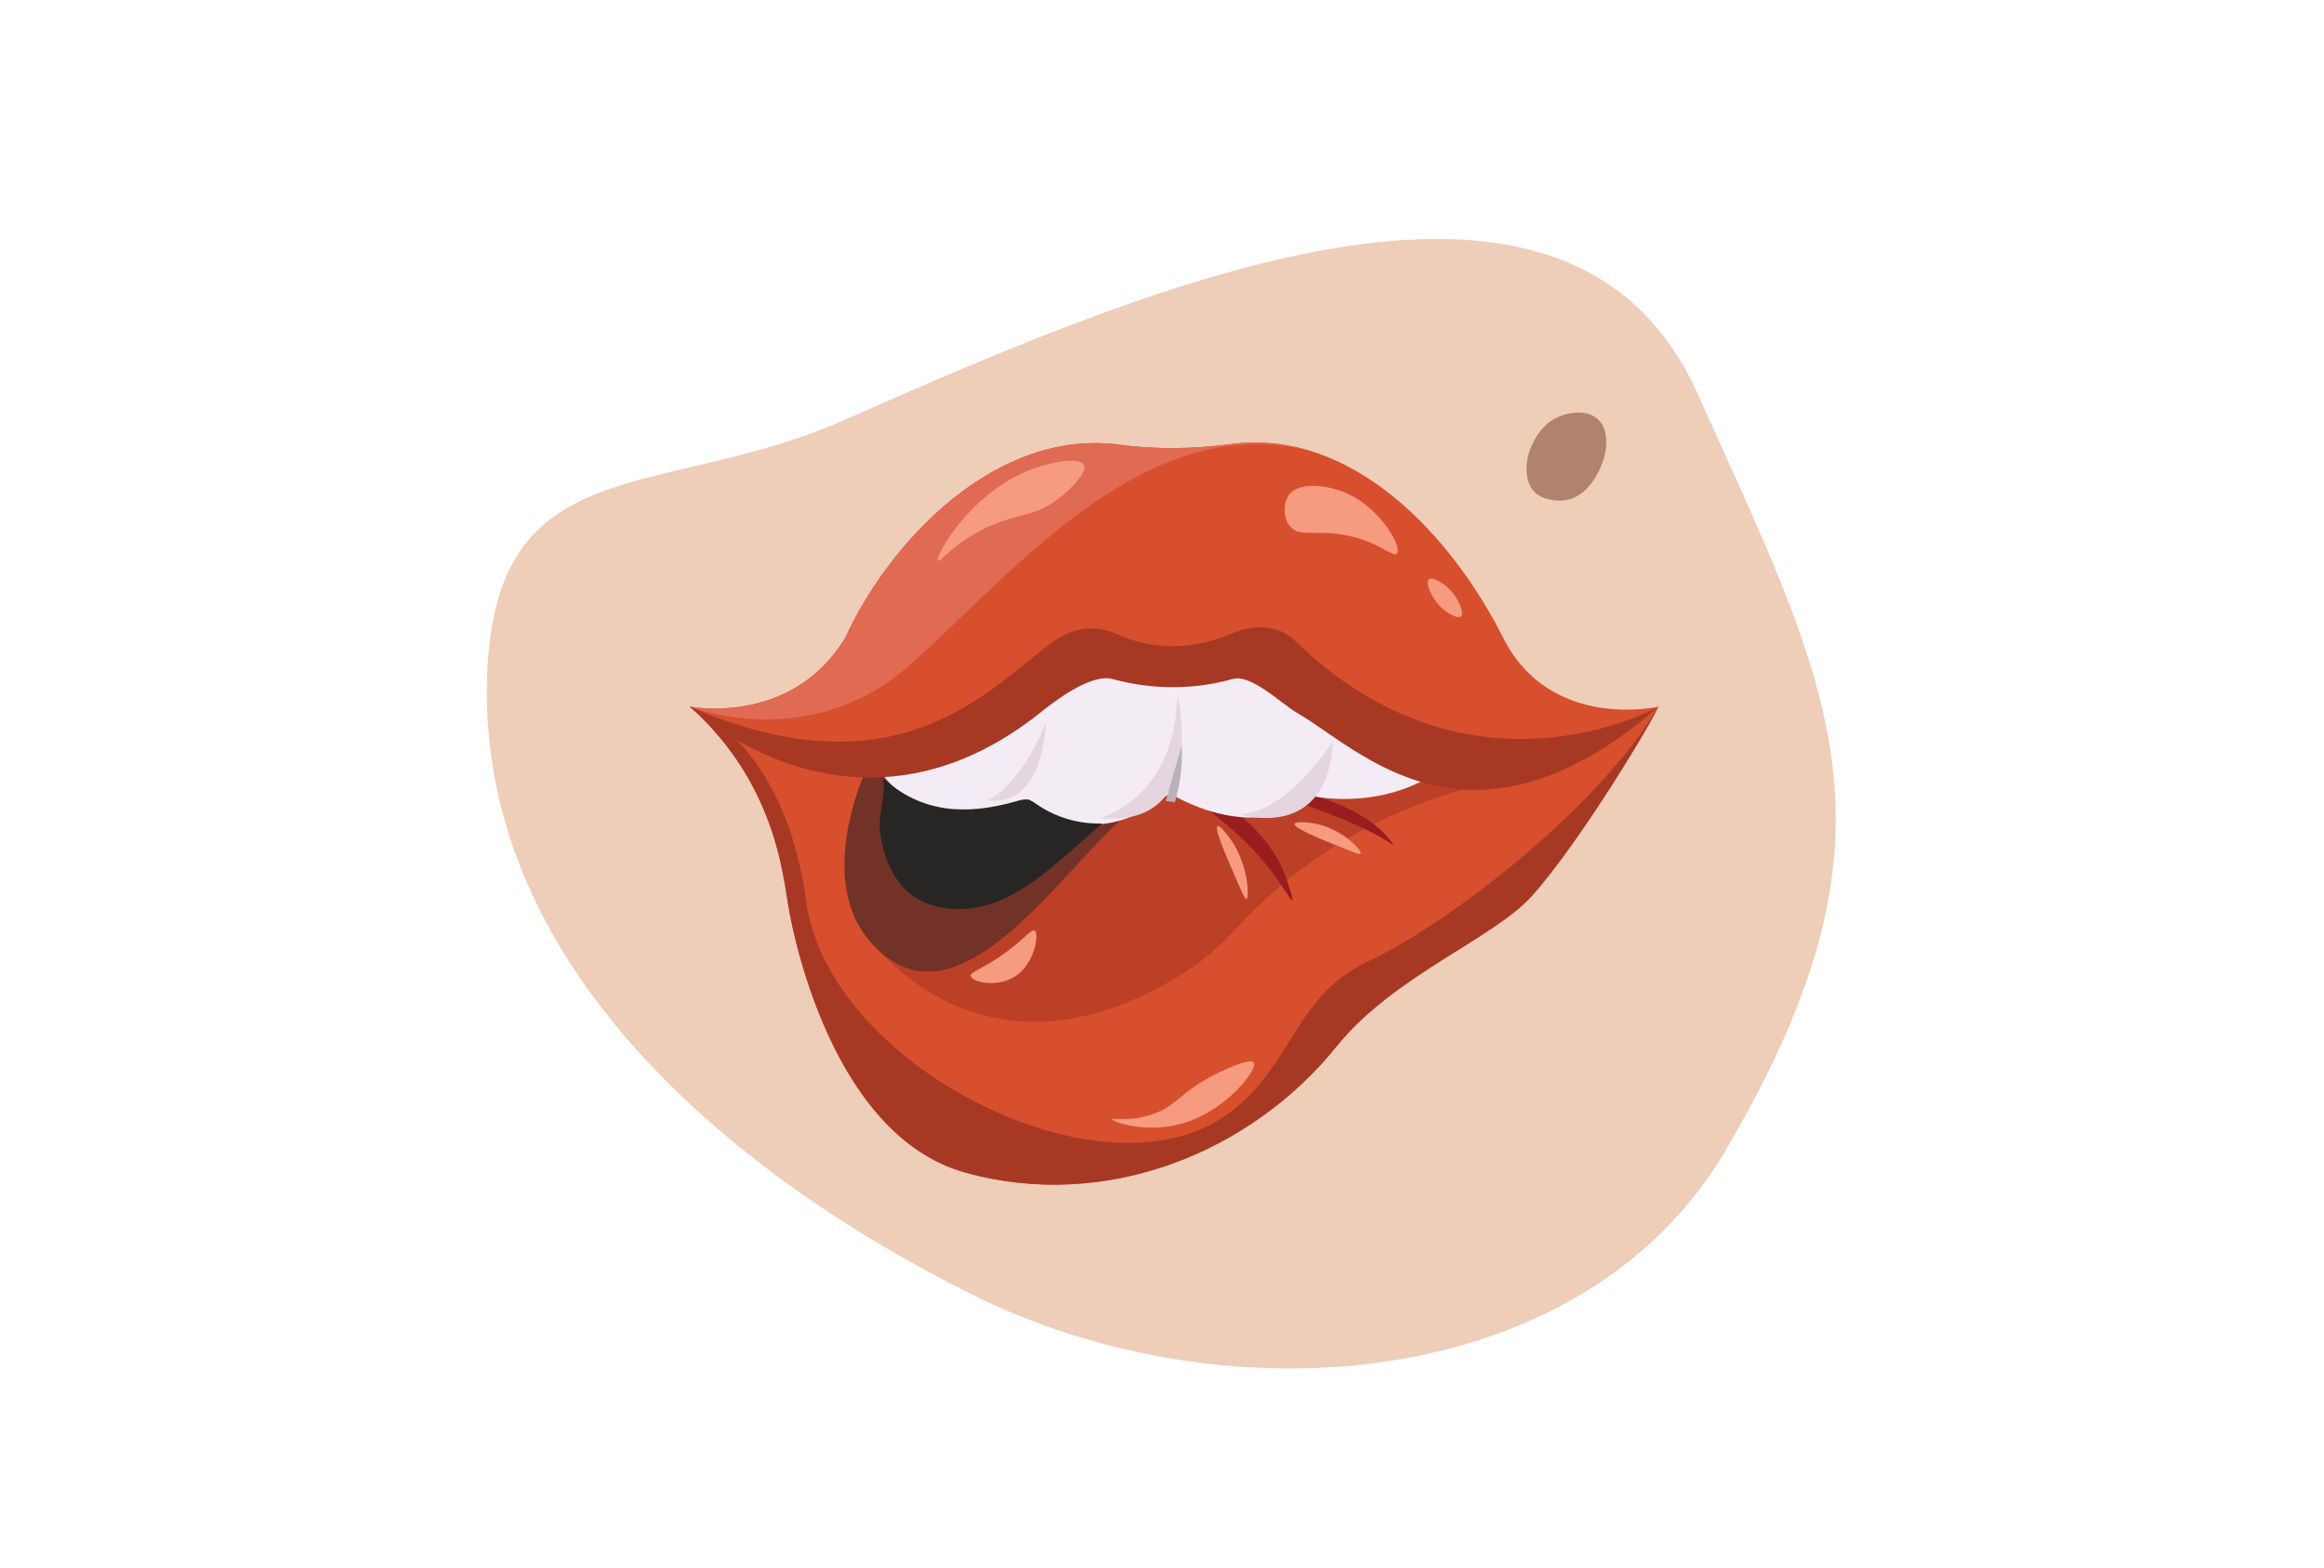 <?xml version="1.0" encoding="utf-8"?>
<!-- Generator: Adobe Illustrator 25.1.0, SVG Export Plug-In . SVG Version: 6.00 Build 0)  -->
<svg version="1.1" id="Layer_1" xmlns="http://www.w3.org/2000/svg" xmlns:xlink="http://www.w3.org/1999/xlink" x="0px" y="0px"
	 viewBox="0 0 1962 1323.9" style="enable-background:new 0 0 1962 1323.9;" xml:space="preserve">
<style type="text/css">
	.st0{fill:#FFFFFF;}
	.st1{fill:#EECDB9;}
	.st2{fill:#D74F2D;}
	.st3{fill:#BC4027;}
	.st4{fill:#E16A52;}
	.st5{fill:#723228;}
	.st6{fill:#991C1F;}
	.st7{fill:#F4ECF4;}
	.st8{fill:#A73924;}
	.st9{fill:#F69A80;}
	.st10{fill:#E4D5E0;}
	.st11{fill:#BBB2B9;}
	.st12{fill:#B28270;}
	.st13{fill:#282525;}
</style>
<g>
	<g>
		<rect class="st0" width="1962" height="1323.9"/>
	</g>
	<path class="st1" d="M714.9,353.8c278.3-123.6,611.3-258.8,718.2-21.5c114.6,254.4,181.3,370.6,23.8,638.9
		c-119.8,204-420.2,229.3-636.3,121.8C630.1,998.4,402.9,822,411.2,571.4C417.6,376.7,557.3,423.9,714.9,353.8z"/>
	<path class="st2" d="M1400.2,596.7c-17.4,33.4-70.9,119.2-106.5,159.3c-32.7,36.8-117,67.5-165.3,127.5
		c-71.2,88.5-193.7,140-313.6,106.6C695,956.6,665.6,765.1,665.6,765.1c-3.3-19.1-7.3-59.1-31.2-103.1c-16.9-31.1-37.3-52.3-52-65.4
		c0,0,85.7,16.9,131.2-58.1c37.1-81,127-177.2,231.9-163c31.1,4.2,62.6,3.5,93.8-0.6c102.5-13.5,186.6,77.8,229.7,163.6
		C1308.8,617.6,1400.2,596.7,1400.2,596.7L1400.2,596.7z"/>
	<path class="st3" d="M727.8,786.1c14.2,18.3,43.6,50.9,89.4,67.1c76.4,27.1,144.9-10.5,169.3-23.9c50.5-27.7,55.2-51.5,108.1-92.3
		c54.5-41.9,109.6-62.8,153.7-73.9c-4.7-2-11.6-4.8-20.2-7.8c-110.7-39-209.2-13.2-265.1,2.2C854.6,687.5,775.3,744.8,727.8,786.1z"
		/>
	<path class="st4" d="M582.4,596.7c0,0,99.6,40.2,184.9-34.5c85.4-74.8,198.5-217.9,339-181.3c-21.2-6.5-43.7-8.9-67-5.9
		c-31.1,4.1-62.6,4.8-93.8,0.6c-104.9-14.2-194.9,82-231.9,163C668.1,613.6,582.4,596.7,582.4,596.7L582.4,596.7
		C582.4,596.7,582.4,596.7,582.4,596.7z"/>
	<path class="st5" d="M736.6,639c-3.8,5.3-59.5,118.8,14.2,170.7C831.9,866.9,930,677.2,978.4,673c16.7-12.7,176.4-60.4,176.4-60.4
		s-86.1-55.1-163.5-58.3S736.6,639,736.6,639z"/>
	<path class="st6" d="M992,663.2c34.1,3.3,80.3,37.6,94.1,79c12.3,36.5,1.3,10.4-16.1-10.7C1049,704.5,1018.9,682.3,992,663.2z"/>
	<path class="st6" d="M1065,665.1c36.3-0.7,93.4,18.9,111.7,48.9C1147.5,693.4,1099.6,680.1,1065,665.1z"/>
	<path class="st7" d="M746,655.2c0,0,33.8,51.3,122.5,19.8c0,0,49.8,51.1,119-5.3c0,0,68.5,44.5,122.3,2.8c0,0,67.1,14.4,117.8-31.8
		c0,0-128.5-52.2-157.3-80.9c0,0-100.2,13.7-148.2-3.8L746,655.2z"/>
	<path class="st8" d="M582.4,596.7c0,0,138.9,132.5,298.3,3.1c13.6-11,42-31,58.3-26.5c22.9,6.3,60.1,11.8,101.7,0
		c15.6-4.4,40.5,20.6,54.8,28.9c51.9,29.9,145.6,132.4,304.7-5.4c0,0-158.1,89.2-307-55.9c-14.1-13.7-35.2-13.7-52.7-6.2
		c-23.1,9.9-59,18.3-97.4,0.7c-17.1-7.8-36.7-5.8-52.3,5.2C839.1,576.8,762.2,675.1,582.4,596.7z"/>
	<g>
		<polygon class="st8" points="1400.2,596.7 1400.2,596.7 1400.2,596.7 		"/>
		<path class="st8" d="M1154.8,811.9c-65,30.2-64.1,95.4-125.7,133.6C921.9,1012,699.1,897.8,680.6,761
			c-18.5-136.7-98.1-164.3-98.2-164.4h0c14.7,13.1,35.1,34.2,52,65.4c23.9,44.1,27.9,84.1,31.2,103.1c0,0,29.4,191.5,149.3,224.9
			c119.9,33.4,242.4-18,313.6-106.6c48.3-60,132.6-90.7,165.3-127.5c35.6-40.1,89.1-125.9,106.5-159.3h0
			C1347.3,685.3,1219.8,781.7,1154.8,811.9z"/>
	</g>
	<path class="st9" d="M792,473.4c1.6,1.9,10.5-12,35-25c30.2-16,45.9-10.3,69-29.2c8.1-6.6,21.9-20.2,19.2-26.4
		c-3-7.3-27.3-2.9-44,3.3C819.8,415.2,788.8,469.8,792,473.4z"/>
	<path class="st9" d="M1179.5,467.2c-3.2,4.5-16.3-11.2-46.9-15.9c-23.6-3.6-37,2.5-44.3-7.8c-4.7-6.6-5-17.3-1.2-24
		c7.9-13.8,32.9-9.3,45.5-4.8C1163.8,426,1183.8,461.1,1179.5,467.2z"/>
	<path class="st9" d="M1233.6,520.3c-2.4,2.7-10.7-1.9-15.7-6.3c-8.9-7.8-14.7-21.4-11.9-24.6c2.6-2.9,12.4,2.4,18.6,9.1
		C1231.4,505.8,1236.2,517.3,1233.6,520.3z"/>
	<path class="st9" d="M819.5,824.1c0.9,5.3,25.1,11.1,40.8-2.1c13.3-11.2,17.1-33.2,13.3-36.1c-2.5-1.9-7.2,5.3-22.8,17
		C830.1,818.5,818.9,820.3,819.5,824.1z"/>
	<path class="st9" d="M1052.2,759.2c-1.1,0.4-4-6.4-9.9-20c-6.5-14.8-17.3-39.7-14.5-41.6c1.8-1.2,8.5,7.1,12.3,12.8
		C1054,731.4,1054.9,758.3,1052.2,759.2z"/>
	<path class="st9" d="M1148.8,720.8c-0.6,1.1-6.9-1.5-19.6-6.6c-13.9-5.6-37.2-15-36.4-18.5c0.5-2.2,10.5-1.6,16.8-0.4
		C1132.8,699.5,1150.2,718.1,1148.8,720.8z"/>
	<path class="st9" d="M938.6,945c-0.1,1.9,28.4,12.5,59.3,3.7c37.5-10.7,63.9-45.7,60.7-51.4c-2.6-4.7-27.1,6.3-41.7,14.8
		c-22.1,12.9-25.2,22.2-43.6,28.6C953.6,947.6,938.7,943.6,938.6,945z"/>
	<path class="st10" d="M928.9,690.7c0,0,64.4-16.7,64.9-105.3C993.8,585.4,1022.1,699.8,928.9,690.7z"/>
	<path class="st10" d="M1125.4,625.4c0,0-37.9,60.8-78.9,62.1C1046.5,687.5,1121.1,712.1,1125.4,625.4z"/>
	<path class="st10" d="M833.9,675.6c0,0,25.3-8.9,49-64.9C882.9,610.7,881.8,682.2,833.9,675.6z"/>
	<g>
		<path class="st11" d="M991.9,677.4c4.6-15.7,6.6-32.1,5.9-48.4c-4.5,15.8-9.1,31.6-13.6,47.3"/>
	</g>
	<path class="st12" d="M1309.2,355.5c-8.2,5.6-16.9,17.9-19.6,31.6c-2.1,10.8-0.1,20.4,3.8,25.9c3.9,5.5,9.5,7.6,15.2,8.8
		c8.5,1.8,18,1.6,27.6-6.1c9.6-7.7,19.1-24.8,19.8-40.2C1357.6,342.9,1325.7,344.4,1309.2,355.5z"/>
	<g>
		<path class="st13" d="M745.6,657.2c2.6,17.3-5.2,30.7-2.3,48c2.9,17.3,9.1,34.7,22,46.7c19.3,18,49.7,19.3,74.4,10.2
			c24.8-9.1,45.2-26.8,65-44.2c8.6-7.5,17.2-15.1,25.8-22.6c-19.4,0.7-39-5-55-16c-2.3-1.6-4.7-3.4-7.4-4c-3.4-0.8-6.9,0.3-10.3,1.3
			C815.6,688.6,778.3,686.6,745.6,657.2"/>
	</g>
</g>
</svg>
